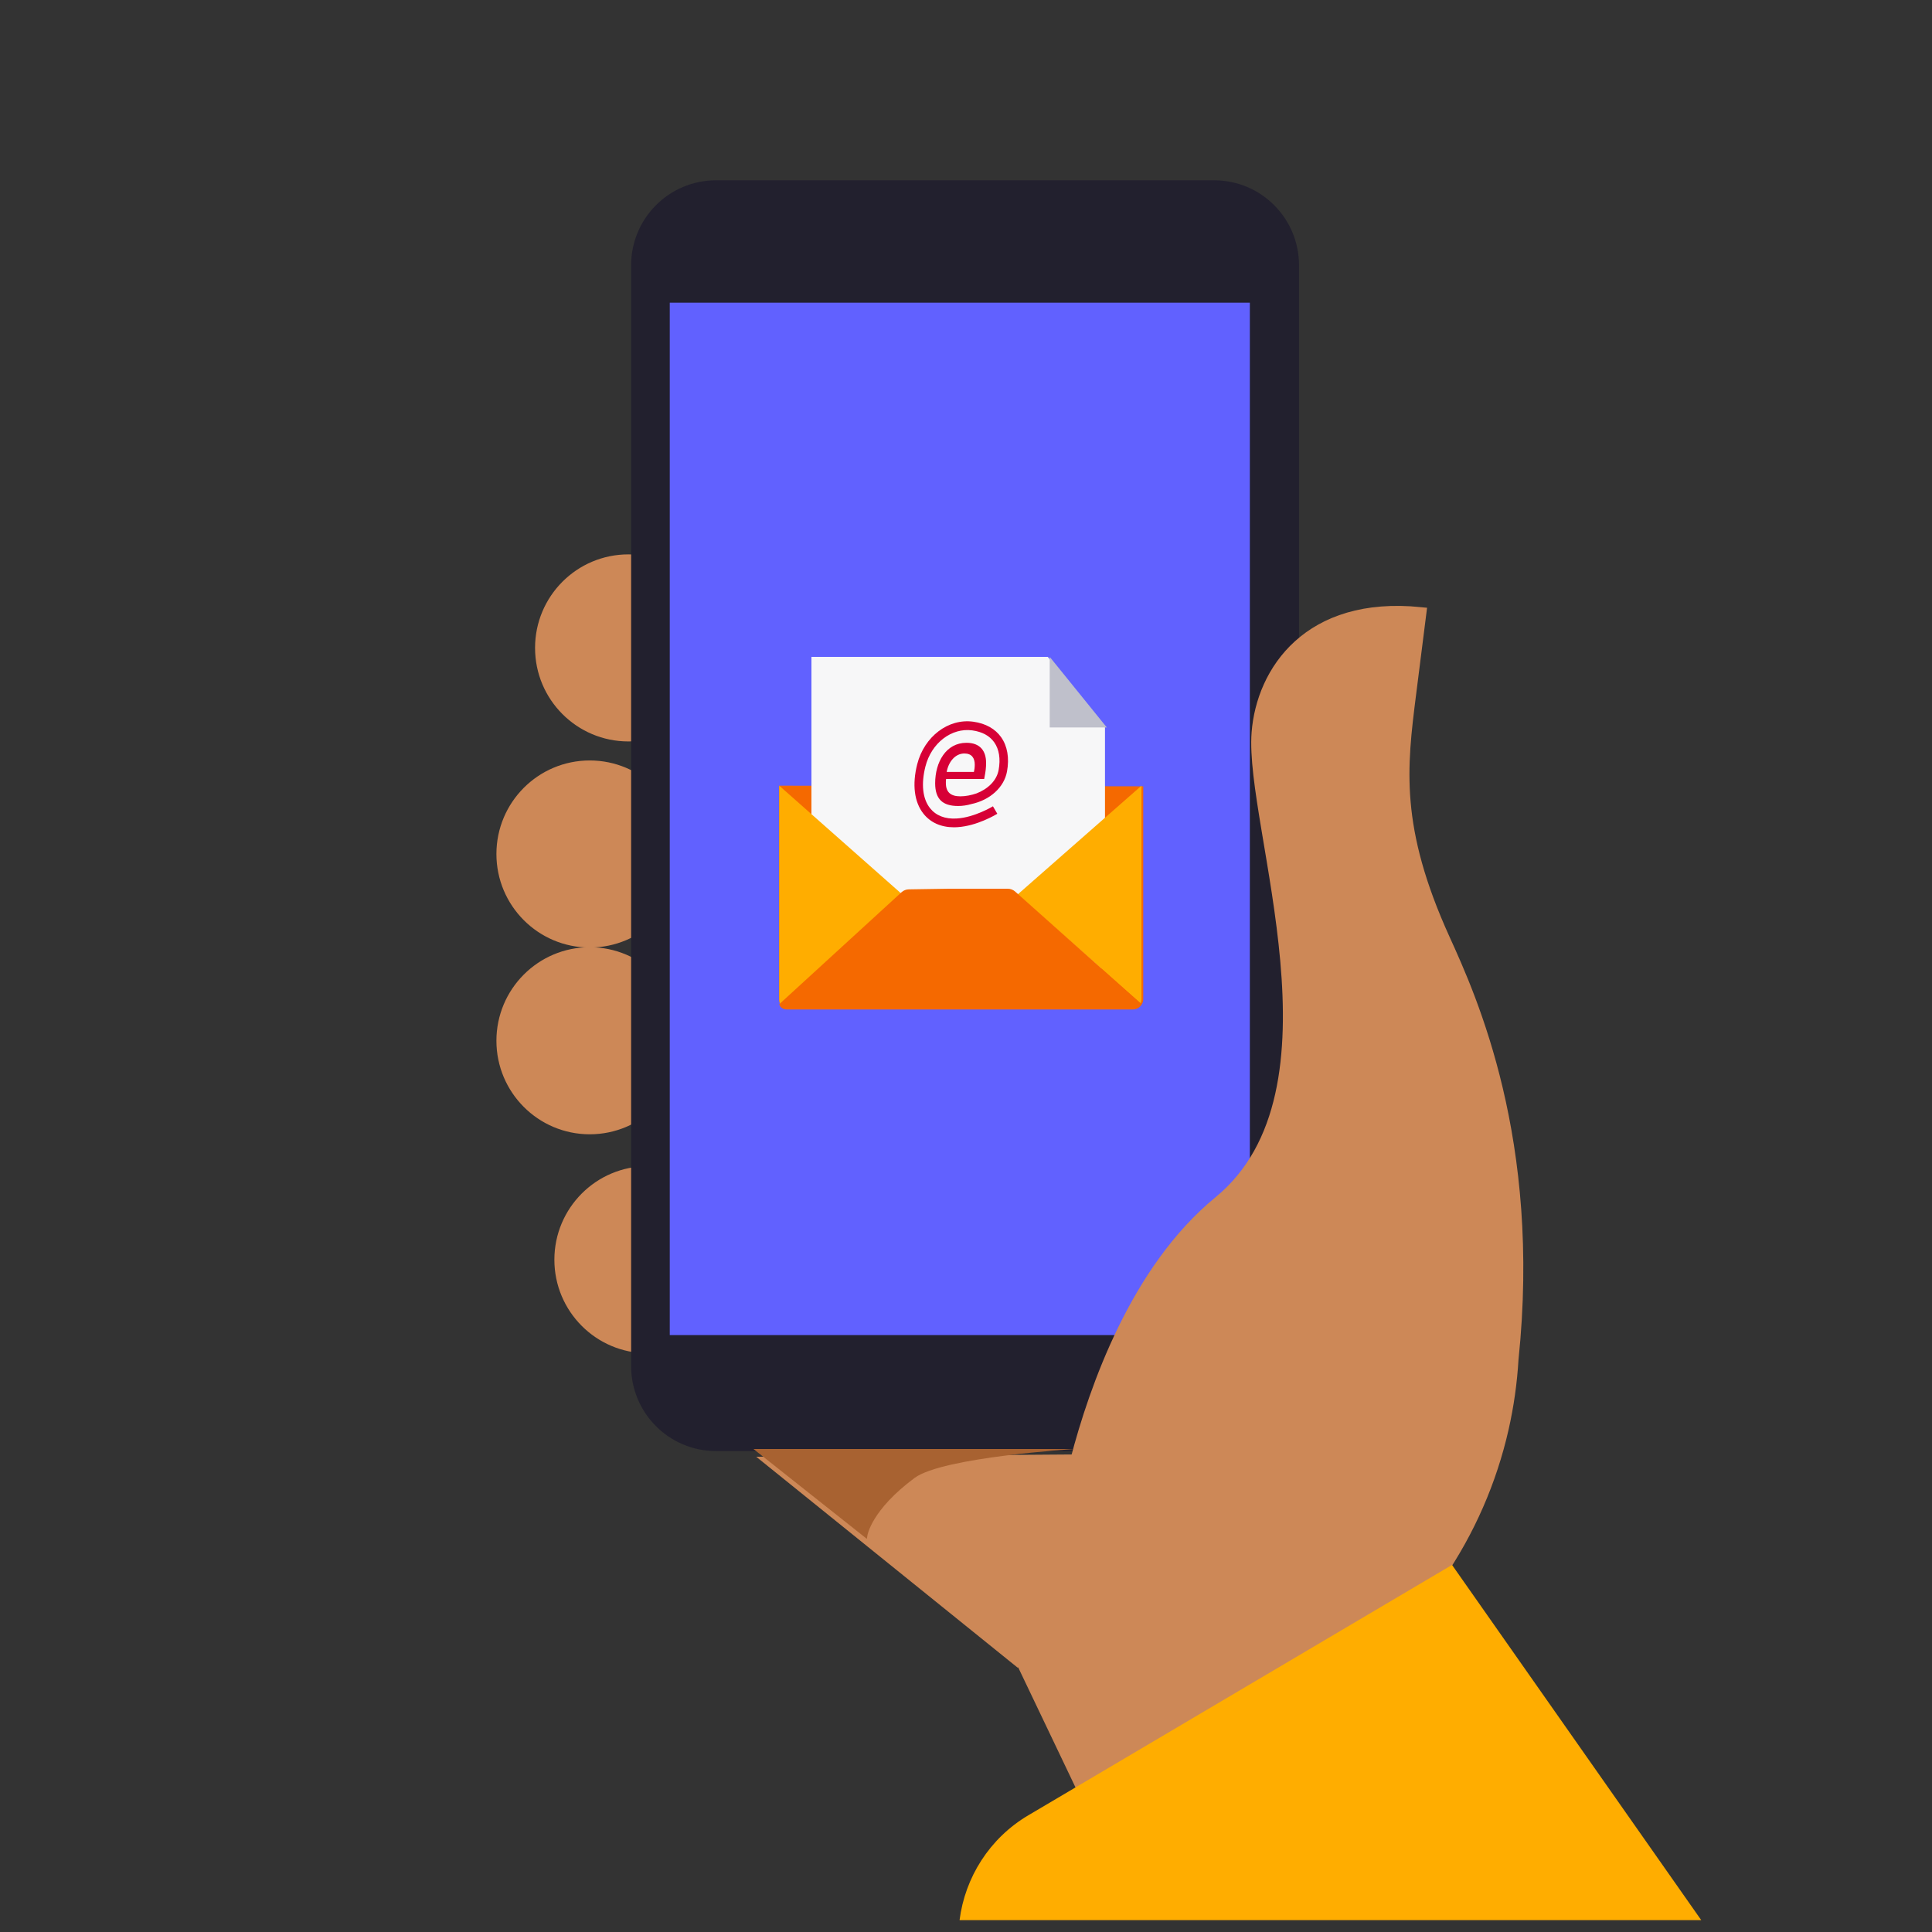 <svg width="300" height="300" viewBox="0 0 300 300" fill="none" xmlns="http://www.w3.org/2000/svg">
<rect x="0" y="0" width="300" height="300" fill="#333333" stroke="none"/>
<path fill-rule="evenodd" clip-rule="evenodd" d="M111.152 100.607C111.152 108.122 105.073 114.214 97.575 114.214C90.079 114.214 84 108.122 84 100.607C84 93.092 90.079 87 97.575 87C105.073 87 111.152 93.092 111.152 100.607Z" fill="#CD8857"/>
<path fill-rule="evenodd" clip-rule="evenodd" d="M111.152 100.607C111.152 108.122 105.073 114.214 97.575 114.214C90.079 114.214 84 108.122 84 100.607C84 93.092 90.079 87 97.575 87C105.073 87 111.152 93.092 111.152 100.607Z" stroke="#CD8857" stroke-width="1.833"/>
<path fill-rule="evenodd" clip-rule="evenodd" d="M105.152 132.609C105.152 140.124 99.073 146.216 91.575 146.216C84.079 146.216 78 140.124 78 132.609C78 125.092 84.079 119 91.575 119C99.073 119 105.152 125.092 105.152 132.609Z" fill="#CD8857"/>
<path fill-rule="evenodd" clip-rule="evenodd" d="M105.152 132.609C105.152 140.124 99.073 146.216 91.575 146.216C84.079 146.216 78 140.124 78 132.609C78 125.092 84.079 119 91.575 119C99.073 119 105.152 125.092 105.152 132.609Z" stroke="#CD8857" stroke-width="1.833"/>
<path fill-rule="evenodd" clip-rule="evenodd" d="M105.152 161.607C105.152 169.122 99.073 175.216 91.575 175.216C84.079 175.216 78 169.122 78 161.607C78 154.092 84.079 148 91.575 148C99.073 148 105.152 154.092 105.152 161.607Z" fill="#CD8857"/>
<path fill-rule="evenodd" clip-rule="evenodd" d="M105.152 161.607C105.152 169.122 99.073 175.216 91.575 175.216C84.079 175.216 78 169.122 78 161.607C78 154.092 84.079 148 91.575 148C99.073 148 105.152 154.092 105.152 161.607Z" stroke="#CD8857" stroke-width="1.833"/>
<path fill-rule="evenodd" clip-rule="evenodd" d="M114.15 195.609C114.15 203.124 108.073 209.216 100.575 209.216C93.079 209.216 87 203.124 87 195.609C87 188.092 93.079 182 100.575 182C108.073 182 114.15 188.092 114.15 195.609Z" fill="#CD8857"/>
<path fill-rule="evenodd" clip-rule="evenodd" d="M114.15 195.609C114.15 203.124 108.073 209.216 100.575 209.216C93.079 209.216 87 203.124 87 195.609C87 188.092 93.079 182 100.575 182C108.073 182 114.15 188.092 114.15 195.609Z" stroke="#CD8857" stroke-width="1.833"/>
<path fill-rule="evenodd" clip-rule="evenodd" d="M111.164 225.318H188.548C195.818 225.318 201.712 219.41 201.712 212.123V41.195C201.712 33.908 195.818 28 188.548 28H111.164C103.894 28 98 33.908 98 41.195V212.123C98 219.41 103.894 225.318 111.164 225.318Z" fill="#22202E"/>
<path fill-rule="evenodd" clip-rule="evenodd" d="M104 207.312H194.075V47H104V207.312Z" fill="#6161FF"/>
<path fill-rule="evenodd" clip-rule="evenodd" d="M223.36 244.651C228.13 237.704 231.504 229.951 233.352 221.818C234.154 218.281 234.663 214.688 234.877 211.061C238.42 177.13 228.439 155.07 224.26 145.871C216.402 128.577 217.534 119.181 218.976 107.785L220.568 95.189C203.238 93.43 196.007 104.258 195.262 113.781C194.138 128.194 210.242 169.468 189.314 186.626C176.483 197.147 169.963 215.695 167.029 226.951L120 227.101L158.093 257.835L158.489 257.592L176.15 294.577H255.286L223.36 244.651Z" fill="#CD8857"/>
<path fill-rule="evenodd" clip-rule="evenodd" d="M223.36 244.651C228.13 237.704 231.504 229.951 233.352 221.818C234.154 218.281 234.663 214.688 234.877 211.061C238.42 177.13 228.439 155.07 224.26 145.871C216.402 128.577 217.534 119.181 218.976 107.785L220.568 95.189C203.238 93.43 196.007 104.258 195.262 113.781C194.138 128.194 210.242 169.468 189.314 186.626C176.483 197.147 170.045 215.507 167.11 226.763L120 227.101L158.093 257.835L158.489 257.592L176.15 294.577H255.286L223.36 244.651Z" stroke="#CD8857" stroke-width="1.833"/>
<path fill-rule="evenodd" clip-rule="evenodd" d="M134.603 238.953L117 225H166.885C166.885 225 146.396 226.242 142.016 229.494C135.268 234.505 134.697 238.404 134.697 238.404L134.603 238.953Z" fill="#A86231"/>
<path fill-rule="evenodd" clip-rule="evenodd" d="M264.168 298.158L225.471 243L159.687 281.872C153.624 285.456 149.844 291.557 149 298.158H264.168Z" fill="#FFAD00"/>
<path fill-rule="evenodd" clip-rule="evenodd" d="M121 155.193C121 155.899 121.571 156.837 122.321 156.745H175.87C176.75 156.761 177.483 156.078 177.523 155.204V122.102L121 122V155.193Z" fill="#F56900"/>
<path d="M126 102H162.705L171.582 112.957V150.395H126V102Z" fill="#F7F7F8"/>
<path d="M163 102L171.865 112.957H163V102Z" fill="#BFC0CB"/>
<path fill-rule="evenodd" clip-rule="evenodd" d="M149.754 117C150.899 117 151.36 117.722 151.36 118.727C151.36 119.162 151.306 119.562 151.231 119.865H147C147.295 118.253 148.35 117 149.754 117ZM155.458 114.477C154.537 113.169 153.048 112.335 151.15 112.069C147.269 111.516 143.521 114.36 142.425 118.665C141.621 121.822 141.965 124.552 143.395 126.352C144.497 127.737 146.129 128.462 148.138 128.462C148.298 128.462 148.46 128.457 148.621 128.447C151.719 128.277 154.735 126.441 154.863 126.362L154.184 125.202C154.157 125.219 151.316 126.942 148.551 127.096C146.757 127.21 145.329 126.644 144.417 125.495C143.261 124.039 143.007 121.737 143.702 119.009C144.628 115.368 147.754 112.978 150.972 113.412C152.524 113.628 153.674 114.256 154.387 115.271C155.145 116.349 155.381 117.826 155.07 119.545C154.752 121.303 153.297 122.557 151.629 123.2C150.852 123.47 149.937 123.654 149.128 123.654C147.594 123.654 146.873 122.989 146.873 121.568C146.873 121.358 146.873 121.167 146.912 120.96H152.823L152.88 120.636C153.046 119.821 153.12 119.194 153.12 118.453C153.12 116.63 152.213 115.341 150.071 115.341C146.873 115.341 145.211 118.377 145.211 121.625C145.211 124.091 146.374 125.155 148.777 125.155C149.459 125.155 150.173 125.048 150.84 124.852C153.707 124.242 155.919 122.273 156.368 119.792C156.748 117.701 156.431 115.862 155.458 114.477Z" fill="#D70036"/>
<path d="M121 155.2C121 155.2 121.02 155.853 121.193 155.94L140.25 139.02L121 122L121 155.2Z" fill="#FFAD00"/>
<path d="M158 138.91L177.077 155.761C177.228 155.674 177.25 155.091 177.25 155.091V122L158 138.91Z" fill="#FFAD00"/>
<path d="M177.176 155.856L157.623 138.432C157.31 138.154 156.906 138 156.486 138H147.286L141.144 138.097C140.725 138.097 140.32 138.251 140.007 138.529L121 155.931C121.088 156.352 121.483 156.643 121.905 156.731H176.11C177.046 156.461 177.176 155.856 177.176 155.856Z" fill="#F56900"/>
</svg>
